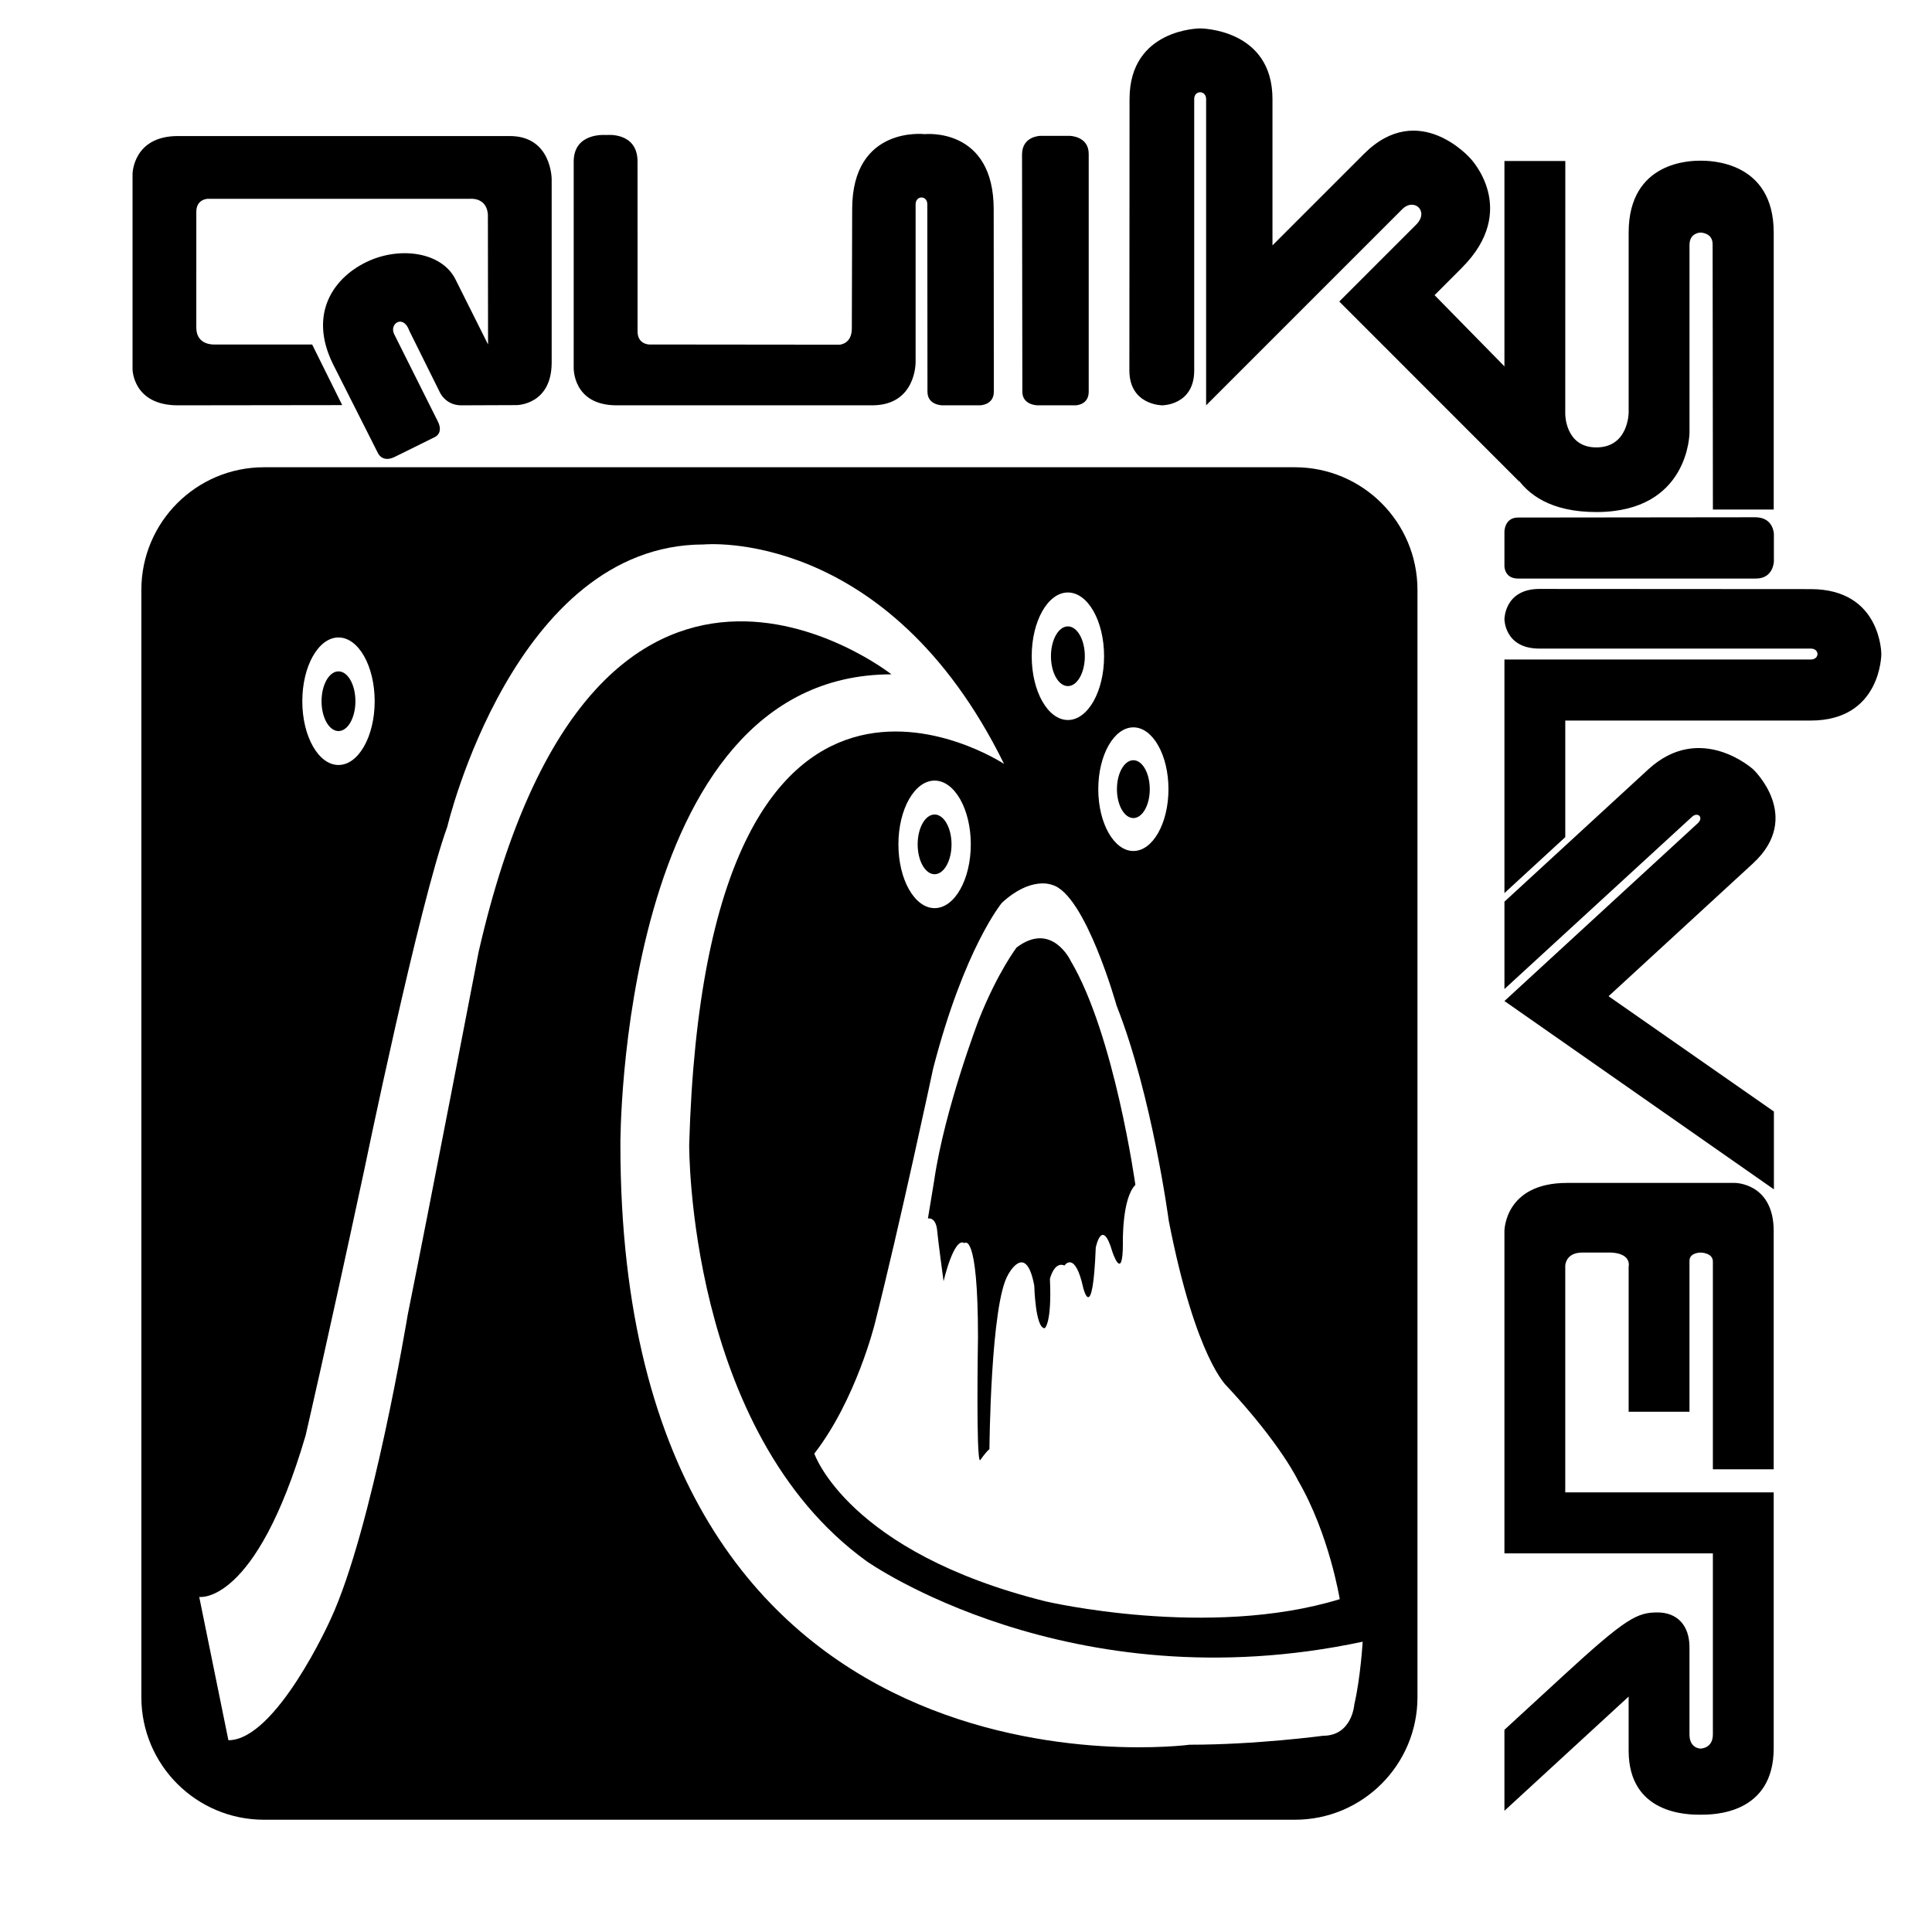 <svg xmlns="http://www.w3.org/2000/svg" width="2500" height="2500" viewBox="0 0 192.756 192.756"><g fill-rule="evenodd" clip-rule="evenodd"><path fill="#fff" d="M0 0h192.756v192.756H0V0z"/><path d="M13.223 17.365s.029-3.792 4.528-3.792h33.106c4.201 0 4.183 4.313 4.183 4.313v18.31c-.018 4.222-3.5 4.222-3.5 4.222l-5.521.021c-1.613 0-2.165-1.358-2.165-1.358l-3.012-6.069c-.596-1.698-2.039-.723-1.515.329l4.358 8.711s.677 1.189-.464 1.635l-3.823 1.89c-1.272.635-1.698-.383-1.698-.383l-4.477-8.868c-2.517-5.096.127-8.773 3.628-10.318 3.187-1.406 7.211-.834 8.572 1.827l3.27 6.536-.016-12.979c-.13-1.687-1.689-1.558-1.689-1.558H20.754s-1.168 0-1.168 1.299l-.001 11.549c0 1.818 1.818 1.688 1.818 1.688h9.74l2.999 6.048-16.39.021c-4.5 0-4.528-3.593-4.528-3.593V17.365h-.001zM57.237 36.673s-.128 3.766 4.287 3.766h25.493c4.416 0 4.333-4.33 4.333-4.33V20.396c-.005-.925 1.183-.925 1.168 0l.015 18.684c0 1.358 1.485 1.358 1.485 1.358h3.735s1.402 0 1.402-1.358l-.014-18.164c.014-8.277-6.884-7.533-6.884-7.533s-7.236-.872-7.236 7.489l-.034 11.9c-.002 1.576-1.232 1.618-1.232 1.618l-18.977-.02s-1.168 0-1.168-1.299l-.003-16.947c0-3.015-3.122-2.653-3.122-2.653s-3.246-.318-3.246 2.653l-.002 20.549zM103.789 13.555s-1.789.018-1.82 1.821L102 39.081c0 1.358 1.529 1.358 1.529 1.358h3.764s1.328 0 1.328-1.358V15.357c0-1.784-1.889-1.802-1.889-1.802h-2.943zM112.695 9.88c0-7.045 7.045-7.045 7.045-7.045s7.215 0 7.215 7.045v14.601l9.125-9.124c5.475-5.477 10.621.45 10.621.45s4.955 5.109-.859 10.922l-2.715 2.718 8.465 8.627v9.99l-17.973-17.981 7.682-7.682c1.314-1.315-.211-2.716-1.4-1.528l-19.566 19.566V9.88c0-.891-1.188-.908-1.188 0v27.078c0 3.481-3.184 3.481-3.184 3.481s-3.268 0-3.285-3.463l.017-27.096z"/><path d="M150.098 43.958V16.065h6.074l-.006 25.261s0 3.312 3.1 3.312c3.225 0 3.225-3.479 3.225-3.479V23.205c0-7.173 6.281-7.173 7.172-7.173.893 0 7.301 0 7.301 7.173v27.629h-6.068l-.027-26.427c.027-1.202-1.205-1.202-1.205-1.202s-1.102 0-1.102 1.231v18.716s0 7.935-9.295 7.935c-9.169-.001-9.169-7.129-9.169-7.129zM150.098 89.959l14.344-13.192c5.221-4.801 10.484 0 10.484 0s5.008 4.723-.025 9.371l-14.414 13.256 16.496 11.504v7.764l-26.885-18.789 19.311-17.759c.594-.584-.041-1.132-.594-.624l-18.717 17.186v-8.717zM156.166 148.895v-22.6s0-1.326 1.697-1.326h2.887c2.08.104 1.74 1.404 1.74 1.404v14.48h6.07v-15.066c0-.818 1.102-.818 1.102-.818s1.232 0 1.232.898v20.725h6.068v-23.77c0-4.801-3.861-4.801-3.861-4.801h-16.764c-6.24 0-6.24 4.801-6.24 4.801v32.16h20.797v18.07c0 1.404-1.232 1.404-1.232 1.404s-1.102 0-1.102-1.404v-8.701c0-2.189-1.227-3.477-3.186-3.477-2.035 0-3.139.549-9.42 6.324l-5.857 5.385v8.08l12.393-11.396v5.385c0 6.402 5.941 6.402 7.172 6.402 1.232 0 7.301 0 7.301-6.637v-25.523h-20.797v.001zM176.98 53.28s-.018-1.645-1.818-1.672l-23.707.027c-1.357 0-1.357 1.404-1.357 1.404v3.463s0 1.221 1.357 1.221h23.727c1.781 0 1.799-1.736 1.799-1.736V53.28h-.001z"/><path d="M150.098 89.103V65.801h30.557c.893 0 .91-1.092 0-1.092h-27.076c-3.48 0-3.48-2.928-3.48-2.928s0-3.005 3.463-3.022l27.094.017c7.045 0 7.045 6.479 7.045 6.479s0 6.635-7.045 6.635h-24.488v11.63l-6.07 5.583zM141.422 169.32c0 6.758-5.477 12.236-12.234 12.236H26.34c-6.759 0-12.237-5.479-12.237-12.236V58.855c0-6.757 5.478-12.237 12.237-12.237h102.847c6.758 0 12.234 5.48 12.234 12.237V169.32h.001z"/><path d="M19.877 159.326l2.911 14.297c4.785 0 10.194-12.062 10.194-12.062 4.158-8.936 7.696-30.387 7.696-30.387 2.079-10.277 7.071-36.193 7.071-36.193C59.399 44.043 88.94 67.279 88.94 67.279c-27.25 0-27.043 46.917-27.043 46.917 0 67.471 56.791 59.875 56.791 59.875 6.658 0 13.312-.893 13.312-.893 2.912 0 3.121-3.129 3.121-3.129.623-2.68.832-6.256.832-6.256-29.33 6.256-49.509-8.043-49.509-8.043-17.89-12.957-17.683-41.555-17.683-41.555 1.665-57.639 31.413-37.981 31.413-37.981-11.649-23.681-29.956-21.893-29.956-21.893-18.93 0-25.587 28.149-25.587 28.149-2.838 7.804-8.322 34.405-8.322 34.405-3.744 17.428-5.824 26.365-5.824 26.365-4.993 16.981-10.608 16.086-10.608 16.086z" fill="#fff"/><path d="M129.504 147.707s-1.666-3.57-7.074-9.383c0 0-3.119-2.682-5.822-16.529 0 0-1.664-12.514-5.201-21.451 0 0-3.121-11.17-6.449-12.063 0 0-2.08-.896-4.992 1.786 0 0-3.745 4.468-6.864 16.533 0 0-3.33 15.639-5.824 25.469 0 0-1.872 7.594-6.034 12.955 0 0 3.328 9.834 23.091 14.748 0 0 16.227 3.797 29.332-.223-.001 0-1.042-6.481-4.163-11.842zm-17.473-23.682c0 4.023-1.041.893-1.041.893-1.039-3.572-1.666-.445-1.666-.445-.309 7.818-1.248 4.025-1.248 4.025-.83-3.803-1.871-2.24-1.871-2.24-1.039-.441-1.455 1.34-1.455 1.34.207 4.471-.521 4.92-.521 4.92-.936 0-1.039-4.248-1.039-4.248-.832-4.467-2.6-1.115-2.6-1.115-1.768 2.904-1.873 17.428-1.873 17.428-.312.219-.936 1.113-.936 1.113-.416 0-.207-12.285-.207-12.285 0-10.723-1.354-9.385-1.354-9.385-1.04-.67-2.08 3.801-2.08 3.801-.519-3.801-.624-4.918-.624-4.918-.104-1.562-.936-1.342-.936-1.342l.625-3.795c1.04-7.15 4.47-16.086 4.47-16.086 1.873-4.691 3.748-7.151 3.748-7.151 3.533-2.681 5.406 1.339 5.406 1.339 4.367 7.374 6.449 22.343 6.449 22.343-1.352 1.34-1.247 5.808-1.247 5.808zM33.772 63.6c-1.994 0-3.611 2.848-3.611 6.362 0 3.514 1.617 6.361 3.611 6.361 1.994 0 3.609-2.847 3.609-6.361S35.766 63.6 33.772 63.6zm0 9.338c-.934 0-1.691-1.332-1.691-2.977 0-1.645.757-2.978 1.691-2.978s1.688 1.333 1.688 2.978c-.001 1.645-.754 2.977-1.688 2.977zM106.545 59.112c-1.994 0-3.611 2.848-3.611 6.361 0 3.514 1.617 6.363 3.611 6.363 1.992 0 3.609-2.849 3.609-6.363 0-3.514-1.617-6.361-3.609-6.361zm-.002 9.34c-.934 0-1.689-1.332-1.689-2.979 0-1.645.756-2.978 1.689-2.978s1.691 1.333 1.691 2.978c0 1.647-.757 2.979-1.691 2.979zM93.247 77.88c-1.995 0-3.612 2.85-3.612 6.362 0 3.514 1.617 6.363 3.612 6.363 1.991 0 3.61-2.849 3.61-6.363 0-3.512-1.619-6.362-3.61-6.362zm-.001 9.341c-.935 0-1.691-1.333-1.691-2.978 0-1.644.756-2.979 1.691-2.979.933 0 1.688 1.335 1.688 2.979 0 1.644-.756 2.978-1.688 2.978zM113.078 72.568c-1.932 0-3.502 2.761-3.502 6.167 0 3.407 1.57 6.169 3.502 6.169s3.5-2.763 3.5-6.169c0-3.406-1.568-6.167-3.5-6.167zm0 9.051c-.906 0-1.641-1.29-1.641-2.884 0-1.595.734-2.888 1.641-2.888.902 0 1.635 1.293 1.635 2.888 0 1.594-.733 2.884-1.635 2.884z" fill="#fff"/></g></svg>